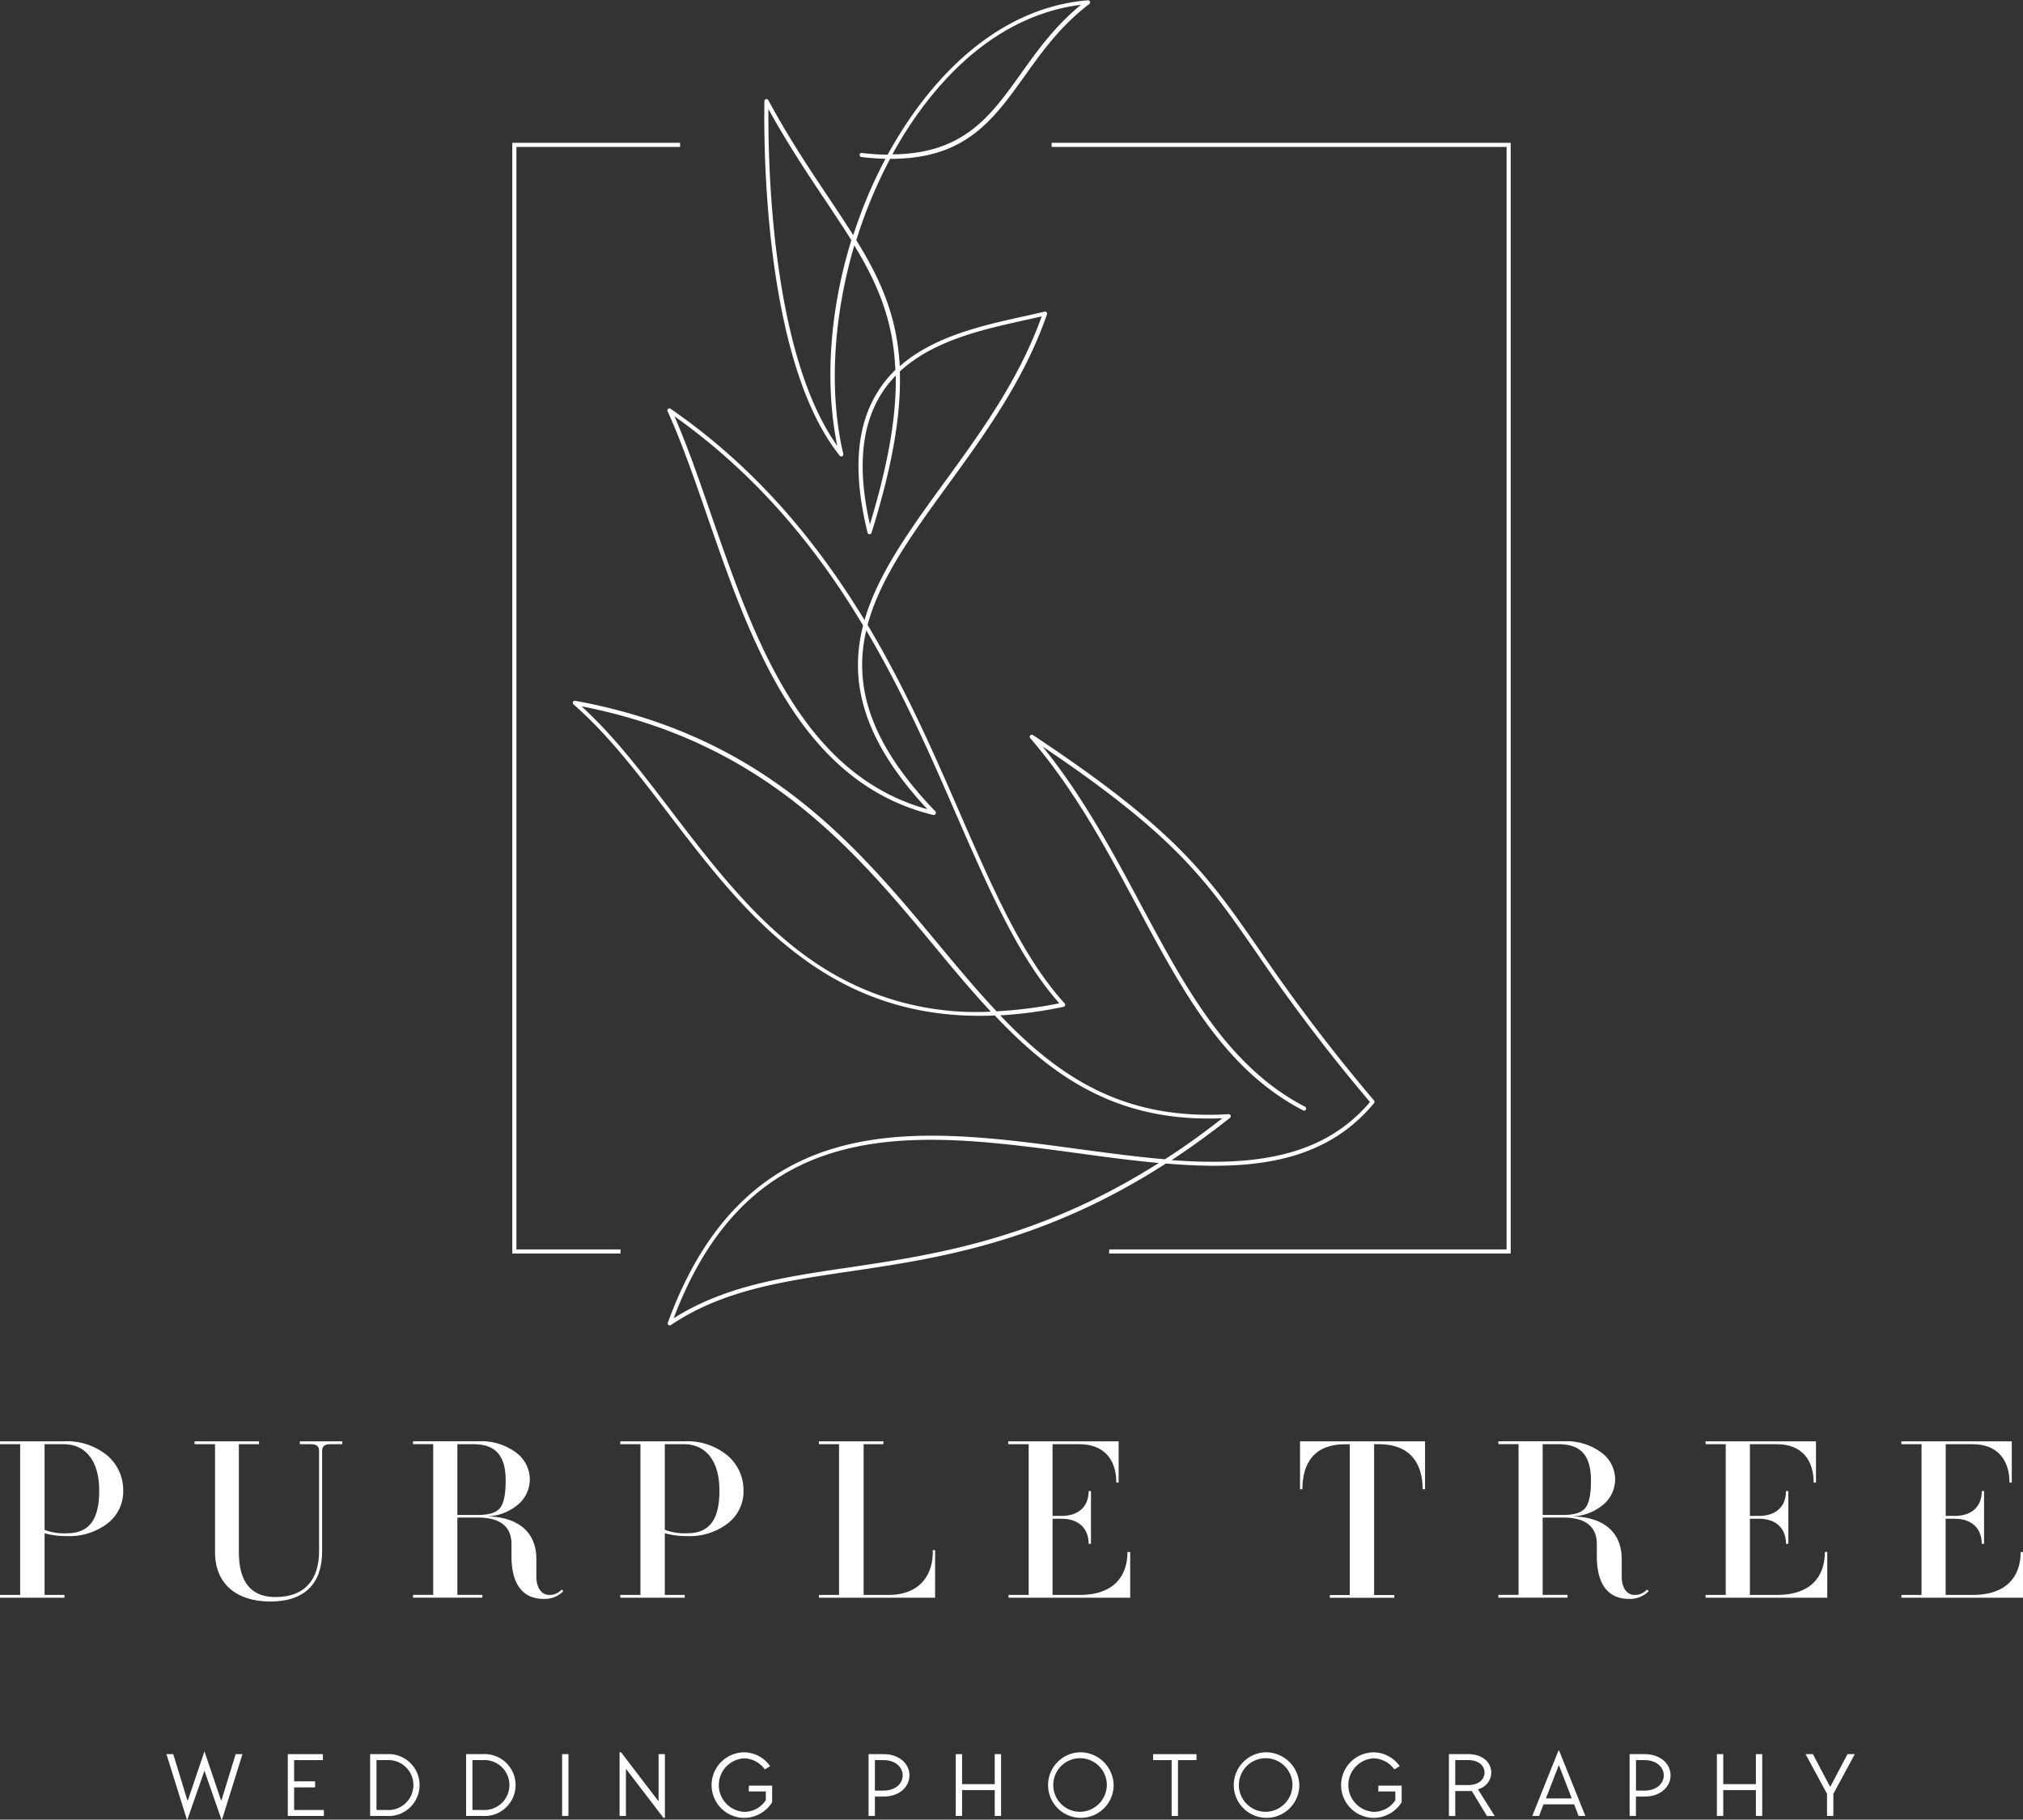 <?xml version="1.0" encoding="UTF-8"?> <svg xmlns="http://www.w3.org/2000/svg" viewBox="0 0 348.09 313.08"><rect x="0" y="0" width="348.09" height="313.08" fill="#333333" stroke="none"/><defs><style>.cls-1{fill:#ffffff;}</style></defs><path class="cls-1" d="M236.43,215.57a.35.35,0,0,0,0-.45,306.89,306.89,0,0,1-19.7-25.88c-8.92-12.87-14.3-20.64-39-37a.36.36,0,0,0-.46.07.34.34,0,0,0,0,.46c7.73,9,13.16,19.16,18.4,28.95,7.73,14.45,15,28.09,28.56,35.1a.33.33,0,0,0,.47-.15.34.34,0,0,0-.15-.48c-13.32-6.91-20.57-20.46-28.26-34.81-4.9-9.15-9.95-18.59-16.91-27.18,22.88,15.39,28.18,23,36.8,35.47a303.26,303.26,0,0,0,19.55,25.71c-8.23,9.71-20.43,11-34.14,10q4.92-3.22,10.05-7.28a.36.36,0,0,0,.11-.4.34.34,0,0,0-.35-.23c-18,1.09-29.16-6.36-39.3-17A73.75,73.75,0,0,0,183,199a.37.37,0,0,0,.27-.24.35.35,0,0,0-.08-.35c-7.19-7.9-12.24-19.47-18.08-32.86-4.38-10.07-9.25-21.25-15.83-32.26,2.16-8.07,7.81-15.82,13.76-24,6.48-8.91,13.19-18.13,17.11-29.44a.33.33,0,0,0-.07-.35.34.34,0,0,0-.34-.11c-1.1.26-2.25.52-3.44.78-7.11,1.56-15.61,3.43-21.48,8.61-.46-8.6-3.33-15-7.48-21.68a80.62,80.62,0,0,1,5.82-14h.1c12.84,0,17.58-6.63,23-14.18,3.06-4.28,6.22-8.7,11.17-12.46a.38.38,0,0,0,.12-.41.37.37,0,0,0-.37-.23c-13.95,1.15-23.76,10.86-29.53,18.79a72.81,72.81,0,0,0-4.91,7.77c-1.38,0-2.86-.11-4.44-.29a.34.34,0,0,0-.39.31.36.36,0,0,0,.31.39c1.47.17,2.84.27,4.14.3a80.2,80.2,0,0,0-5.54,13.15c-1.3-2.06-2.71-4.18-4.2-6.41C139.39,55,135.79,49.64,132.2,43a.36.36,0,0,0-.4-.17.33.33,0,0,0-.27.33c-.13,7.33-.14,44.69,12.95,61a.35.35,0,0,0,.62-.3C142.56,93.07,143.42,80.15,147,68c4,6.59,6.71,12.87,7.06,21.42A19.28,19.28,0,0,0,151,93.22c-3.7,5.94-4.27,13.86-1.72,24.2a.33.33,0,0,0,.33.27.35.35,0,0,0,.35-.24c3.69-11.81,5.1-20.58,4.87-27.76,5.75-5.36,14.4-7.26,21.59-8.85l2.82-.63c-3.92,10.93-10.47,19.93-16.81,28.64-5.86,8.06-11.36,15.63-13.67,23.61-8-13.12-18.38-26-33.36-36.35a.35.35,0,0,0-.43,0,.34.34,0,0,0-.1.42c2.44,5.38,4.58,11.55,6.84,18.09,7.43,21.46,15.85,45.79,38.87,51.37a.36.36,0,0,0,.39-.17.35.35,0,0,0,0-.42c-10.12-10.53-14-20-12.19-29.86.08-.44.17-.87.27-1.31,6.38,10.78,11.14,21.7,15.43,31.56,5.76,13.2,10.74,24.63,17.79,32.6a72.92,72.92,0,0,1-10.8,1.38c-3.41-3.62-6.72-7.6-10.14-11.71-13.94-16.77-29.75-35.77-62.35-41.71a.34.34,0,0,0-.38.19.35.35,0,0,0,.08.42c5.88,5.12,11,11.8,16.4,18.88,12.94,16.94,27.41,35.88,56.09,34.65,10.16,10.75,21.28,18.43,39.16,17.68-3.37,2.64-6.66,5-9.89,7.06-4.83-.41-9.84-1.09-14.92-1.77-13.75-1.86-28-3.78-40.46-.55-14.18,3.66-24,13.62-30.15,30.43a.36.36,0,0,0,.11.4.38.38,0,0,0,.22.07.36.36,0,0,0,.2-.06c8.95-6,19.08-7.49,30.81-9.23,15-2.22,33.15-4.91,54.37-18.56C215,227.17,227.81,226,236.43,215.57ZM158.17,45C167.94,31.56,178.48,27.52,186,26.6c-4.48,3.66-7.46,7.82-10.34,11.85-5.24,7.33-9.84,13.77-22.11,13.88A67.68,67.68,0,0,1,158.17,45Zm-14.11,57.47c-11.33-15.87-11.92-48.51-11.84-57.93,3.4,6.13,6.76,11.17,9.76,15.65,1.61,2.42,3.13,4.69,4.51,6.91C142.82,78.92,141.84,91.5,144.06,102.45ZM149.68,116c-2.15-9.53-1.51-16.87,1.93-22.4a19,19,0,0,1,2.52-3.21C154.25,97.12,152.94,105.26,149.68,116Zm9.89,49c-21.75-6-29.94-29.69-37.18-50.61-2.1-6.08-4.1-11.85-6.34-17,14.54,10.34,24.69,23,32.46,36C146.1,142.83,148.26,152.87,159.57,165Zm-18.39,27c-10.42-6.73-18.12-16.82-25.58-26.57-5.13-6.72-10-13.09-15.53-18.13,31.5,6.16,47,24.78,60.68,41.23,3.29,4,6.47,7.78,9.74,11.3A49.34,49.34,0,0,1,141.18,192Zm4.92,51.84c-11.42,1.69-21.34,3.16-30.19,8.75,9.42-24.88,25.92-30.71,44.3-30.71,8.17,0,16.72,1.16,25.18,2.3,4.77.65,9.47,1.28,14,1.69C178.65,239,160.85,241.65,146.1,243.84Z" transform="translate(0 -25.77)"></path><polygon class="cls-1" points="180.95 24.57 180.95 25.28 259.23 25.28 259.23 214.97 190.85 214.97 190.85 215.68 259.94 215.68 259.94 24.57 180.95 24.57"></polygon><polygon class="cls-1" points="88.86 25.28 117.02 25.28 117.02 24.57 88.15 24.57 88.15 215.68 106.77 215.68 106.77 214.97 88.86 214.97 88.86 25.28"></polygon><path class="cls-1" d="M94.55,300.19c-1.41,0-2.26-1.25-2.26-3.19v-3c0-4.51-3-7.34-8.91-7.34a8.47,8.47,0,0,0,5.48-1.81,5.64,5.64,0,0,0,2.3-4.48,5.75,5.75,0,0,0-2.42-4.72,10,10,0,0,0-6.41-1.9H71.07v.49h3.47v25.94H71.07v.48H83v-.48H78.7V286.87h3.46c3.92,0,5.85,1.54,5.85,4.6v2.06c0,5.12,2.18,7.34,5.53,7.34a4.47,4.47,0,0,0,3.39-1.33l-.28-.28A2.78,2.78,0,0,1,94.55,300.19ZM78.7,286.43V274.25h2.7c3.67,0,5.61,1.73,5.61,6.25,0,2.38-.33,3.95-1,4.76s-1.94,1.17-3.84,1.17Z" transform="translate(0 -25.77)"></path><path class="cls-1" d="M125.16,276.18a10.89,10.89,0,0,0-7.5-2.42H106.73v.49h3.47v25.94h-3.47v.48h11.09v-.48h-3.43V289.58a14.34,14.34,0,0,0,3.83.48,10.69,10.69,0,0,0,7-2.18,6.89,6.89,0,0,0,2.71-5.65A7.78,7.78,0,0,0,125.16,276.18Zm-6.94,13.4a9.63,9.63,0,0,1-3.83-.61V274.25h3.27c3.67,0,6.13,2.7,6.13,8S121.82,289.58,118.22,289.58Z" transform="translate(0 -25.77)"></path><path class="cls-1" d="M305.78,300.19H301.1V287.08h1.57c2.95,0,4.64,1.69,4.64,4.31h.41v-9.07h-.41c0,2.62-1.69,4.27-4.64,4.27H301.1V274.25h4.6c4.35,0,6.37,2.74,6.37,6.61h.4v-7.1h-19v.49h3.47v25.94h-3.47v.48h20.94V292.8H314C314,297.12,311.47,300.19,305.78,300.19Z" transform="translate(0 -25.77)"></path><path class="cls-1" d="M185.79,300.19h-4.68V287.08h1.57c2.94,0,4.64,1.69,4.64,4.31h.4v-9.07h-.4c0,2.62-1.7,4.27-4.64,4.27h-1.57V274.25h4.59c4.36,0,6.38,2.74,6.38,6.61h.4v-7.1h-19v.49H177v25.94h-3.47v.48h20.94V292.8H194C194,297.12,191.47,300.19,185.79,300.19Z" transform="translate(0 -25.77)"></path><path class="cls-1" d="M347.69,292.8c0,4.32-2.54,7.39-8.23,7.39h-4.68V287.08h1.57c2.95,0,4.64,1.69,4.64,4.31h.4v-9.07H341c0,2.62-1.69,4.27-4.64,4.27h-1.57V274.25h4.6c4.35,0,6.37,2.74,6.37,6.61h.4v-7.1h-19v.49h3.47v25.94h-3.47v.48h20.94V292.8Z" transform="translate(0 -25.77)"></path><path class="cls-1" d="M281.3,300.19c-1.42,0-2.26-1.25-2.26-3.19v-3c0-4.51-3-7.34-8.92-7.34a8.48,8.48,0,0,0,5.49-1.81,5.64,5.64,0,0,0,2.3-4.48,5.75,5.75,0,0,0-2.42-4.72,10.06,10.06,0,0,0-6.42-1.9H257.82v.49h3.47v25.94h-3.47v.48h11.9v-.48h-4.28V286.87h3.47c3.91,0,5.85,1.54,5.85,4.6v2.06c0,5.12,2.18,7.34,5.53,7.34a4.47,4.47,0,0,0,3.39-1.33l-.29-.28A2.76,2.76,0,0,1,281.3,300.19Zm-15.86-13.76V274.25h2.7c3.68,0,5.61,1.73,5.61,6.25,0,2.38-.32,3.95-1,4.76s-1.93,1.17-3.83,1.17Z" transform="translate(0 -25.77)"></path><path class="cls-1" d="M18.44,276.18a10.94,10.94,0,0,0-7.51-2.42H0v.49H3.47v25.94H0v.48H11.09v-.48H7.67V289.58a14.34,14.34,0,0,0,3.83.48,10.73,10.73,0,0,0,7-2.18,6.91,6.91,0,0,0,2.7-5.65A7.8,7.8,0,0,0,18.44,276.18Zm-6.94,13.4A9.56,9.56,0,0,1,7.67,289V274.25h3.26c3.67,0,6.14,2.7,6.14,8S15.09,289.58,11.5,289.58Z" transform="translate(0 -25.77)"></path><path class="cls-1" d="M223.69,282h.41c0-4.72,2.22-7.74,7.34-7.74h.81v25.94h-3.43v.48h11.09v-.48h-3.47V274.25h.85c5.12,0,7.5,3.06,7.5,7.74h.41v-8.23H223.69Z" transform="translate(0 -25.77)"></path><path class="cls-1" d="M51.59,274.25h1.94c.93,0,1.37.36,1.37,1.13v17.3c0,4.88-2.46,7.87-7.5,7.87-4.2,0-6.3-2.58-6.3-7.71V274.25h3.47v-.49H33.48v.49H37v18.59c0,5.49,3.75,8.48,9.52,8.48,6,0,8.91-3.19,8.91-8.64v-17.3c0-.77.45-1.13,1.38-1.13h2.09v-.49H51.59Z" transform="translate(0 -25.77)"></path><path class="cls-1" d="M153,300.19H148.6V274.25H152v-.49h-11.1v.49h3.47v25.94h-3.47v.48h20v-8.19h-.4C160.62,296.48,158.52,300.11,153,300.19Z" transform="translate(0 -25.77)"></path><polygon class="cls-1" points="38.11 309.75 38.03 309.75 35.18 301.33 32.33 309.75 32.24 309.75 29.81 301.81 28.64 301.81 32.16 313.08 32.24 313.08 35.18 304.67 38.11 313.08 38.2 313.08 41.72 301.81 40.55 301.81 38.11 309.75"></polygon><polygon class="cls-1" points="50.61 307.53 54.22 307.53 54.22 306.49 50.61 306.49 50.61 302.84 55.56 302.84 55.56 301.81 49.52 301.81 49.52 312.45 55.73 312.45 55.73 311.42 50.61 311.42 50.61 307.53"></polygon><path class="cls-1" d="M66.54,327.58H63.69v10.64h2.85a5.33,5.33,0,1,0,0-10.64Zm0,9.61H64.78v-8.58h1.76a4.3,4.3,0,1,1,0,8.58Z" transform="translate(0 -25.77)"></path><path class="cls-1" d="M83.06,327.58H80.2v10.64h2.86a5.33,5.33,0,1,0,0-10.64Zm0,9.61H81.29v-8.58h1.77a4.3,4.3,0,1,1,0,8.58Z" transform="translate(0 -25.77)"></path><rect class="cls-1" x="96.72" y="301.81" width="1.09" height="10.64"></rect><polygon class="cls-1" points="113.32 309.83 113.24 309.83 106.86 301.49 106.61 301.49 106.61 312.45 107.7 312.45 107.7 304.43 107.78 304.43 114.16 312.77 114.41 312.77 114.41 301.81 113.32 301.81 113.32 309.83"></polygon><path class="cls-1" d="M128.83,334h2.94v1.51a4.45,4.45,0,0,1-3.69,2,4.61,4.61,0,0,1,0-9.21,4.54,4.54,0,0,1,3.52,1.91l.92-.56a5.55,5.55,0,0,0-4.44-2.38,5.64,5.64,0,1,0,0,11.28,5.7,5.7,0,0,0,4.78-2.7V333h-4Z" transform="translate(0 -25.77)"></path><path class="cls-1" d="M152.05,327.58h-2.6v10.64h1.09v-3.34h1.51c2.68,0,4.44-1.66,4.44-3.65S154.73,327.58,152.05,327.58Zm0,6.27h-1.51v-5.24h1.51c2,0,3.27,1.19,3.27,2.62S154.06,333.85,152.05,333.85Z" transform="translate(0 -25.77)"></path><polygon class="cls-1" points="171.16 306.97 165.54 306.97 165.54 301.81 164.45 301.81 164.45 312.45 165.54 312.45 165.54 308 171.16 308 171.16 312.45 172.25 312.45 172.25 301.81 171.16 301.81 171.16 306.97"></polygon><path class="cls-1" d="M185.92,327.26a5.64,5.64,0,1,0,5.7,5.64A5.76,5.76,0,0,0,185.92,327.26Zm0,10.24a4.61,4.61,0,1,1,4.53-4.6A4.67,4.67,0,0,1,185.92,337.5Z" transform="translate(0 -25.77)"></path><polygon class="cls-1" points="198.41 302.84 201.6 302.84 201.6 312.45 202.69 312.45 202.69 302.84 205.88 302.84 205.88 301.81 198.41 301.81 198.41 302.84"></polygon><path class="cls-1" d="M217.87,327.26a5.64,5.64,0,1,0,5.7,5.64A5.77,5.77,0,0,0,217.87,327.26Zm0,10.24a4.61,4.61,0,1,1,4.52-4.6A4.67,4.67,0,0,1,217.87,337.5Z" transform="translate(0 -25.77)"></path><path class="cls-1" d="M237.15,334h2.94v1.51a4.45,4.45,0,0,1-3.69,2,4.61,4.61,0,0,1,0-9.21,4.54,4.54,0,0,1,3.52,1.91l.92-.56a5.55,5.55,0,0,0-4.44-2.38,5.64,5.64,0,1,0,0,11.28,5.7,5.7,0,0,0,4.78-2.7V333h-4Z" transform="translate(0 -25.77)"></path><path class="cls-1" d="M254.34,333.61a3,3,0,0,0,2.26-2.86c0-1.74-1.5-3.17-3.94-3.17h-3.35v10.64h1.09v-4.29h2.85l2.6,4.29h1.34l-2.85-4.53Zm-1.68-.71H250.4v-4.29h2.26c1.77,0,2.77.95,2.77,2.14S254.43,332.9,252.66,332.9Z" transform="translate(0 -25.77)"></path><path class="cls-1" d="M268.17,326.94l-4.52,11.28h1.17l.76-2h5.28l.76,2h1.17l-4.53-11.28ZM266,335.2l2.18-5.64h.09l2.18,5.64Z" transform="translate(0 -25.77)"></path><path class="cls-1" d="M283,327.58h-2.6v10.64h1.09v-3.34H283c2.69,0,4.45-1.66,4.45-3.65S285.7,327.58,283,327.58Zm0,6.27H281.5v-5.24H283c2,0,3.28,1.19,3.28,2.62S285,333.85,283,333.85Z" transform="translate(0 -25.77)"></path><polygon class="cls-1" points="302.13 306.97 296.51 306.97 296.51 301.81 295.42 301.81 295.42 312.45 296.51 312.45 296.51 308 302.13 308 302.13 312.45 303.22 312.45 303.22 301.81 302.13 301.81 302.13 306.97"></polygon><polygon class="cls-1" points="317.89 301.81 314.96 307.37 314.87 307.37 311.94 301.81 310.68 301.81 314.37 308.64 314.37 312.45 315.46 312.45 315.46 308.64 319.15 301.81 317.89 301.81"></polygon></svg> 